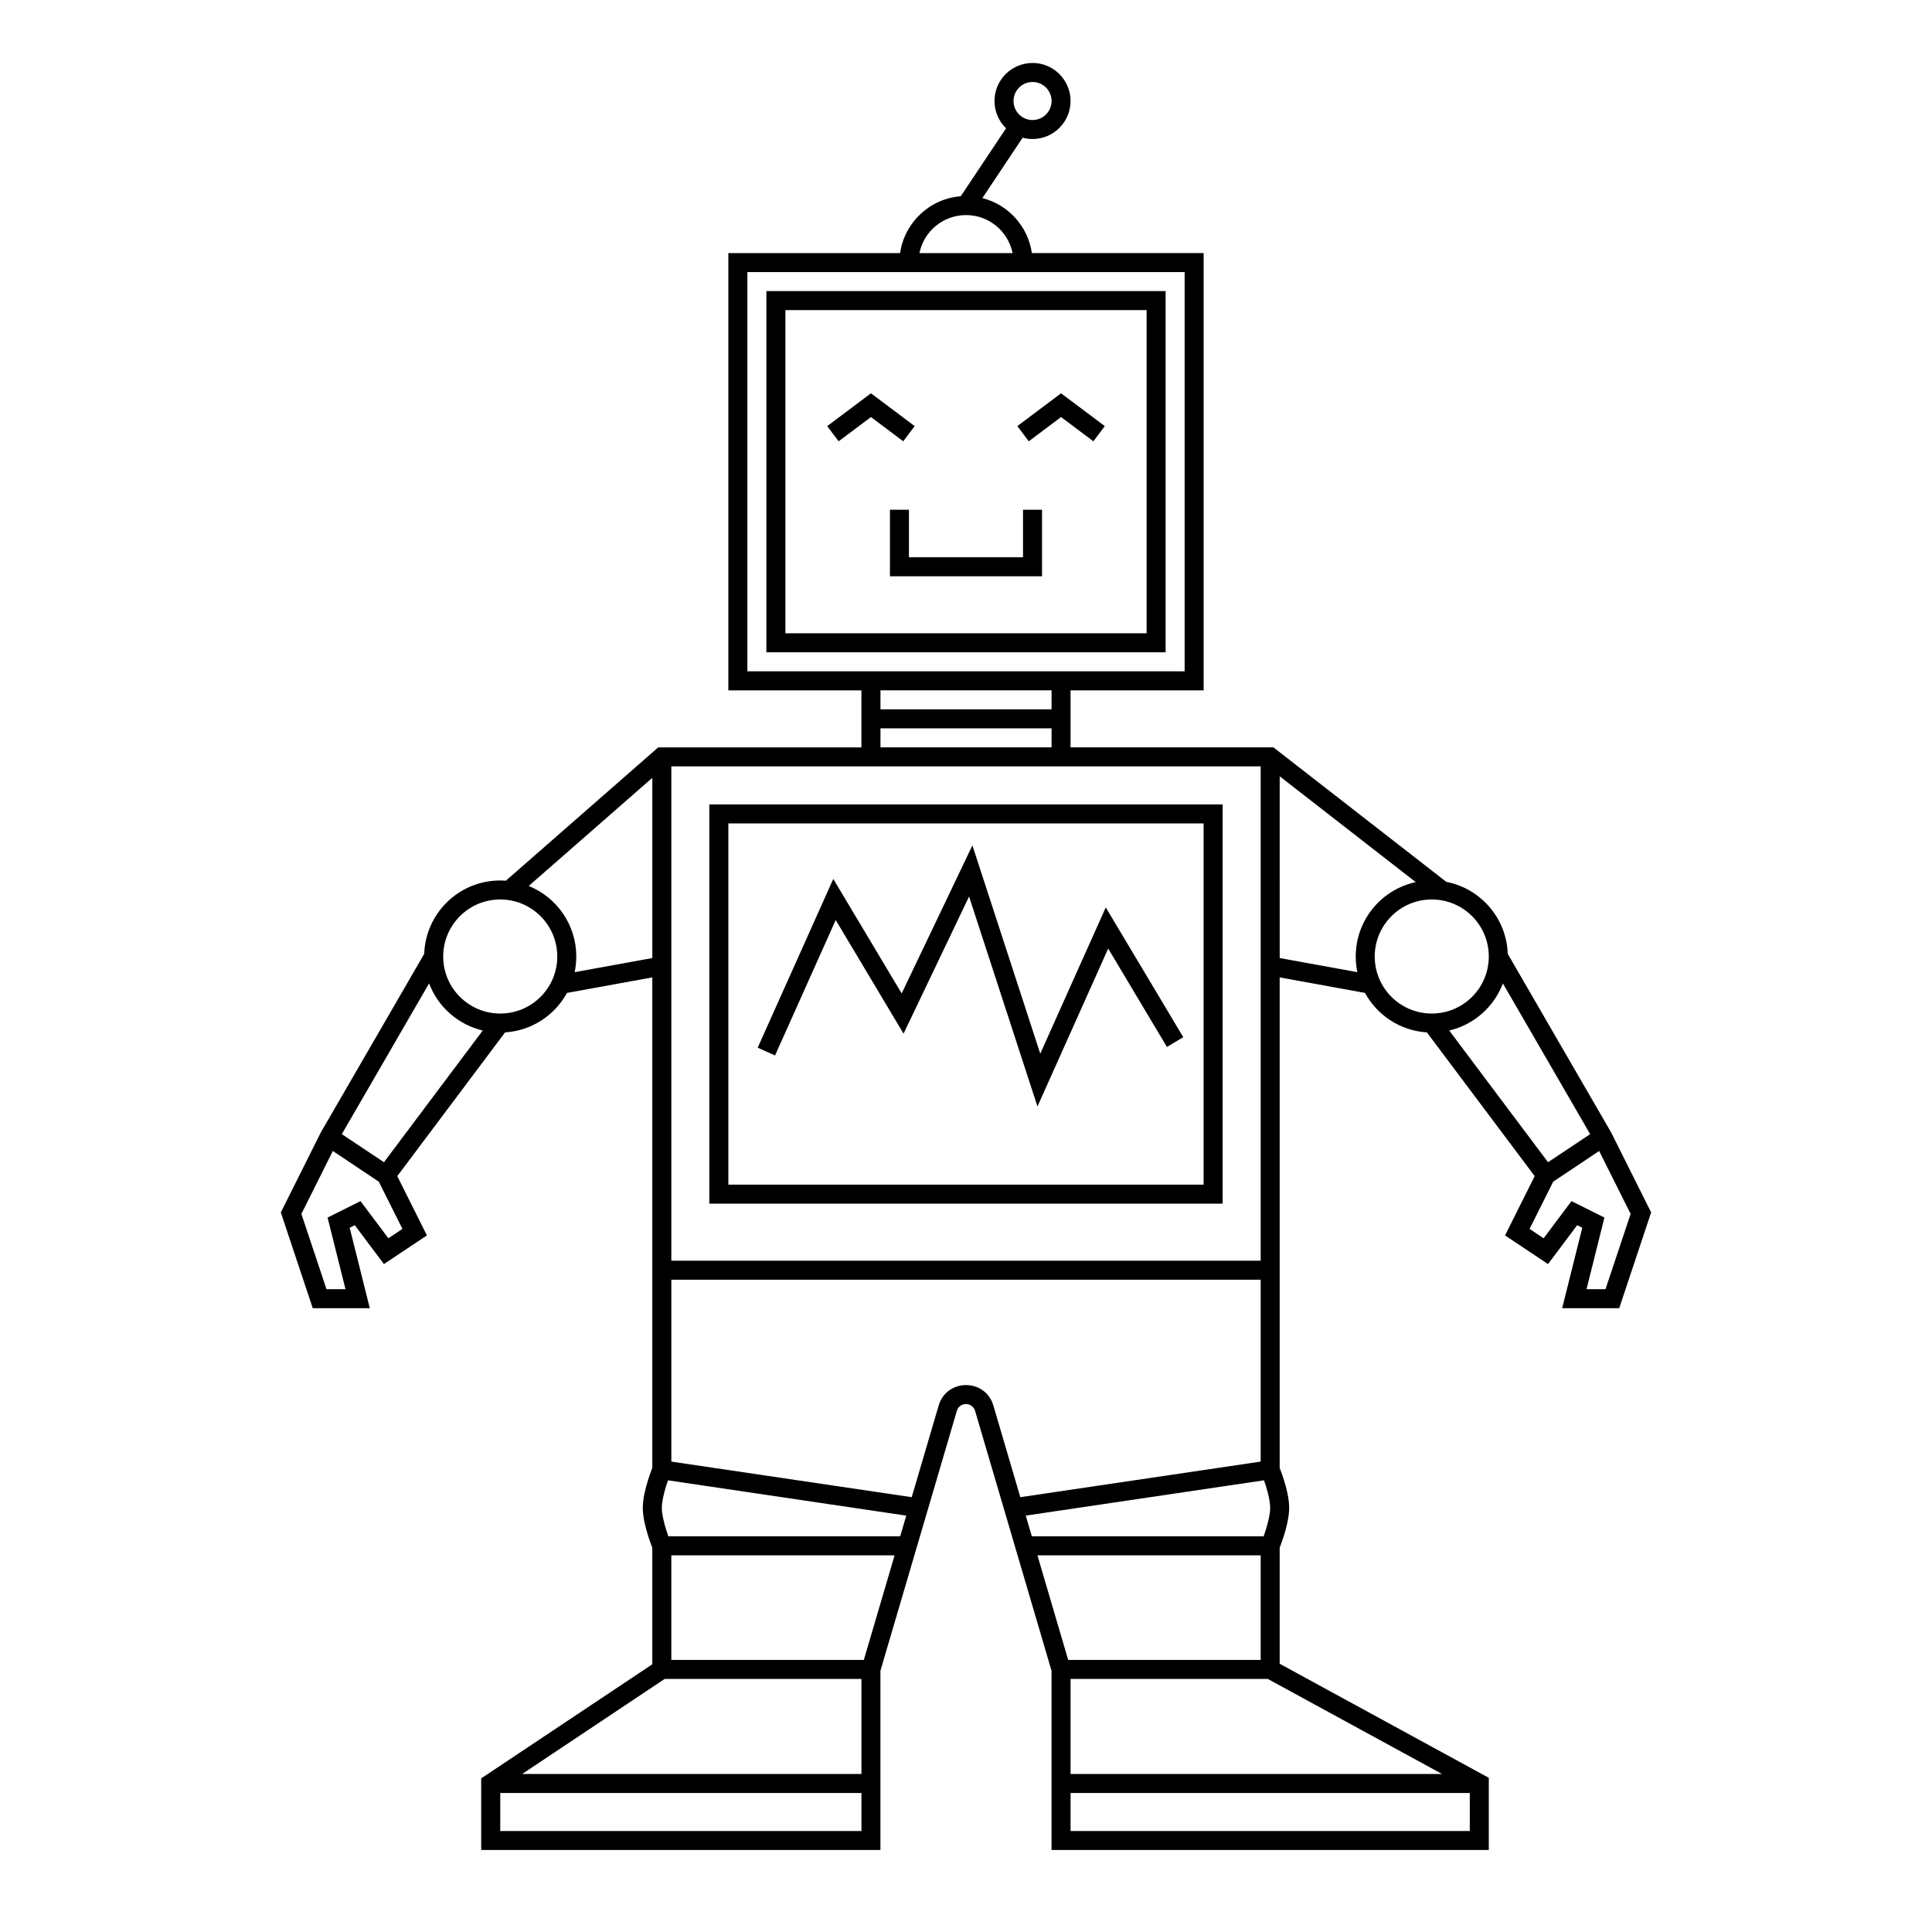 <?xml version="1.0" encoding="UTF-8"?>
<!-- Uploaded to: ICON Repo, www.svgrepo.com, Generator: ICON Repo Mixer Tools -->
<svg fill="#000000" width="800px" height="800px" version="1.1" viewBox="144 144 512 512" xmlns="http://www.w3.org/2000/svg">
 <g>
  <path d="m374.81 248.23 11.586 8.691-3.023 4.027-8.562-6.422-8.566 6.422-3.023-4.027z"/>
  <path d="m425.19 248.23 11.59 8.691-3.023 4.027-8.566-6.422-8.562 6.422-3.023-4.027z"/>
  <path d="m384.88 279.09h-5.035v17.633h40.305v-17.633h-5.039v12.594h-30.23z"/>
  <path d="m452.9 221.14v95.727h-105.8v-95.727zm-100.76 5.039v85.648h95.723v-85.648z" fill-rule="evenodd"/>
  <path d="m401.7 368.04 17.98 55.199 17.359-38.762 20.539 34.387-4.328 2.582-15.57-26.07-18.742 41.848-18.125-55.641-17.363 36.344-17.98-30.109-16.074 35.887-4.598-2.059 20.031-44.723 18.125 30.348z"/>
  <path d="m331.98 357.18h136.03v105.8h-136.03zm5.039 5.035v95.727h125.95v-95.727z" fill-rule="evenodd"/>
  <path d="m417.63 160.69c-5.566 0-10.078 4.512-10.078 10.078 0 2.84 1.176 5.402 3.066 7.234l-12.008 18.008c-8.25 0.641-14.91 6.965-16.07 15.062h-45.52v115.88h35.266v15.113h-53.848l-40.367 35.324c-0.5-0.035-1-0.055-1.508-0.055-10.898 0-19.773 8.648-20.141 19.453l-27.422 47.363-10.578 21.156 8.461 25.383h15.121l-5.332-21.32 1.352-0.676 7.723 10.301 11.391-7.594-7.856-15.711 28.57-38.094c7.09-0.445 13.18-4.559 16.406-10.461l22.609-4.113v130c-0.066 0.168-0.145 0.371-0.234 0.605-0.246 0.66-0.578 1.586-0.91 2.648-0.645 2.051-1.375 4.879-1.375 7.312 0 2.434 0.73 5.258 1.375 7.309 0.332 1.062 0.664 1.988 0.91 2.648 0.09 0.238 0.168 0.441 0.234 0.605v30.91l-45.344 30.23v18.98h105.8v-47.5l20.254-68.863c0.711-2.414 4.125-2.414 4.832 0l20.258 68.863v47.5h115.88v-19.129l-55.418-30.227v-30.766l0.094-0.242 0.07-0.184 0.066-0.18c0.25-0.66 0.578-1.586 0.914-2.648 0.641-2.051 1.371-4.875 1.371-7.309 0-2.434-0.73-5.262-1.371-7.312-0.336-1.062-0.664-1.988-0.914-2.648-0.09-0.234-0.168-0.438-0.23-0.605v-130l22.605 4.113c3.227 5.902 9.32 10.016 16.406 10.461l28.57 38.094-7.856 15.711 11.391 7.594 7.727-10.301 1.348 0.676-5.328 21.32h15.117l8.461-25.383-10.578-21.156-27.422-47.363c-0.32-9.496-7.219-17.328-16.281-19.086l-45.816-35.637h-53.766v-15.113h35.27v-115.88h-45.523c-1.016-7.102-6.266-12.84-13.109-14.574l10.668-16c0.836 0.227 1.715 0.344 2.621 0.344 5.562 0 10.074-4.508 10.074-10.074s-4.512-10.078-10.074-10.078zm-120.91 236.79c0-8.461-5.215-15.703-12.602-18.691l32.754-28.656v47.762l-20.582 3.742c0.281-1.34 0.43-2.731 0.43-4.156zm-62.133 47.078 23.125-39.945c2.348 6.199 7.668 10.941 14.219 12.484l-26.18 34.902zm188.09-102.5v-5.035h-45.344v5.035zm-10.078-171.29c0-2.781 2.254-5.039 5.039-5.039 2.781 0 5.039 2.258 5.039 5.039s-2.258 5.039-5.039 5.039c-2.785 0-5.039-2.258-5.039-5.039zm-12.594 30.227c6.094 0 11.176 4.328 12.344 10.078h-24.688c1.164-5.75 6.25-10.078 12.344-10.078zm-22.672 125.95v5.039h45.344v-5.039zm-35.27-110.84v105.8h115.88v-105.8zm141.07 133.62 36.055 28.047c-9.09 1.949-15.902 10.027-15.902 19.703 0 1.426 0.145 2.816 0.43 4.156l-20.582-3.742zm-5.039 181.61v-48.207h-156.18v48.207l63.699 9.434 7.144-24.285c2.125-7.234 12.371-7.234 14.5 0l7.141 24.285zm-62.262 14.316 1.613 5.488h61.434c0.18-0.5 0.383-1.098 0.59-1.75 0.617-1.973 1.145-4.184 1.145-5.805 0-1.625-0.527-3.836-1.145-5.809-0.168-0.539-0.34-1.039-0.496-1.48zm62.262 10.527h-59.164l8.148 27.711h51.016zm0-209.08h-156.18v130.99h156.18zm1.875 241.83h-52.258v25.191h98.441zm-52.258 30.23v10.074h105.8v-10.074zm-43.539-73.504-63.141-9.355c-0.156 0.441-0.324 0.941-0.492 1.48-0.621 1.973-1.145 4.184-1.145 5.809 0 1.621 0.523 3.832 1.145 5.805 0.203 0.652 0.406 1.25 0.586 1.75h61.434zm-3.094 10.527h-59.168v27.711h51.016zm-8.785 32.746h-52.137l-37.785 25.191h89.922zm0 30.23h-95.723v10.074h95.723zm151.14-236.79c8.348 0 15.113 6.769 15.113 15.117 0 8.348-6.766 15.113-15.113 15.113s-15.117-6.766-15.117-15.113c0-8.348 6.769-15.117 15.117-15.117zm18.852 22.25 23.125 39.945-11.164 7.441-26.18-34.902c6.555-1.543 11.871-6.285 14.219-12.484zm13.328 52.531 12.184-8.125 8.336 16.668-6.656 19.957h-5.031l4.742-18.98-8.723-4.363-7.391 9.852-3.723-2.484zm-294.16-59.664c0-8.348 6.769-15.117 15.117-15.117s15.113 6.769 15.113 15.117c0 8.348-6.766 15.113-15.113 15.113s-15.117-6.766-15.117-15.113zm-29.25 51.539 12.184 8.125 6.262 12.523-3.723 2.484-7.391-9.852-8.723 4.363 4.746 18.98h-5.035l-6.652-19.957z" fill-rule="evenodd"/>
 </g>
</svg>
